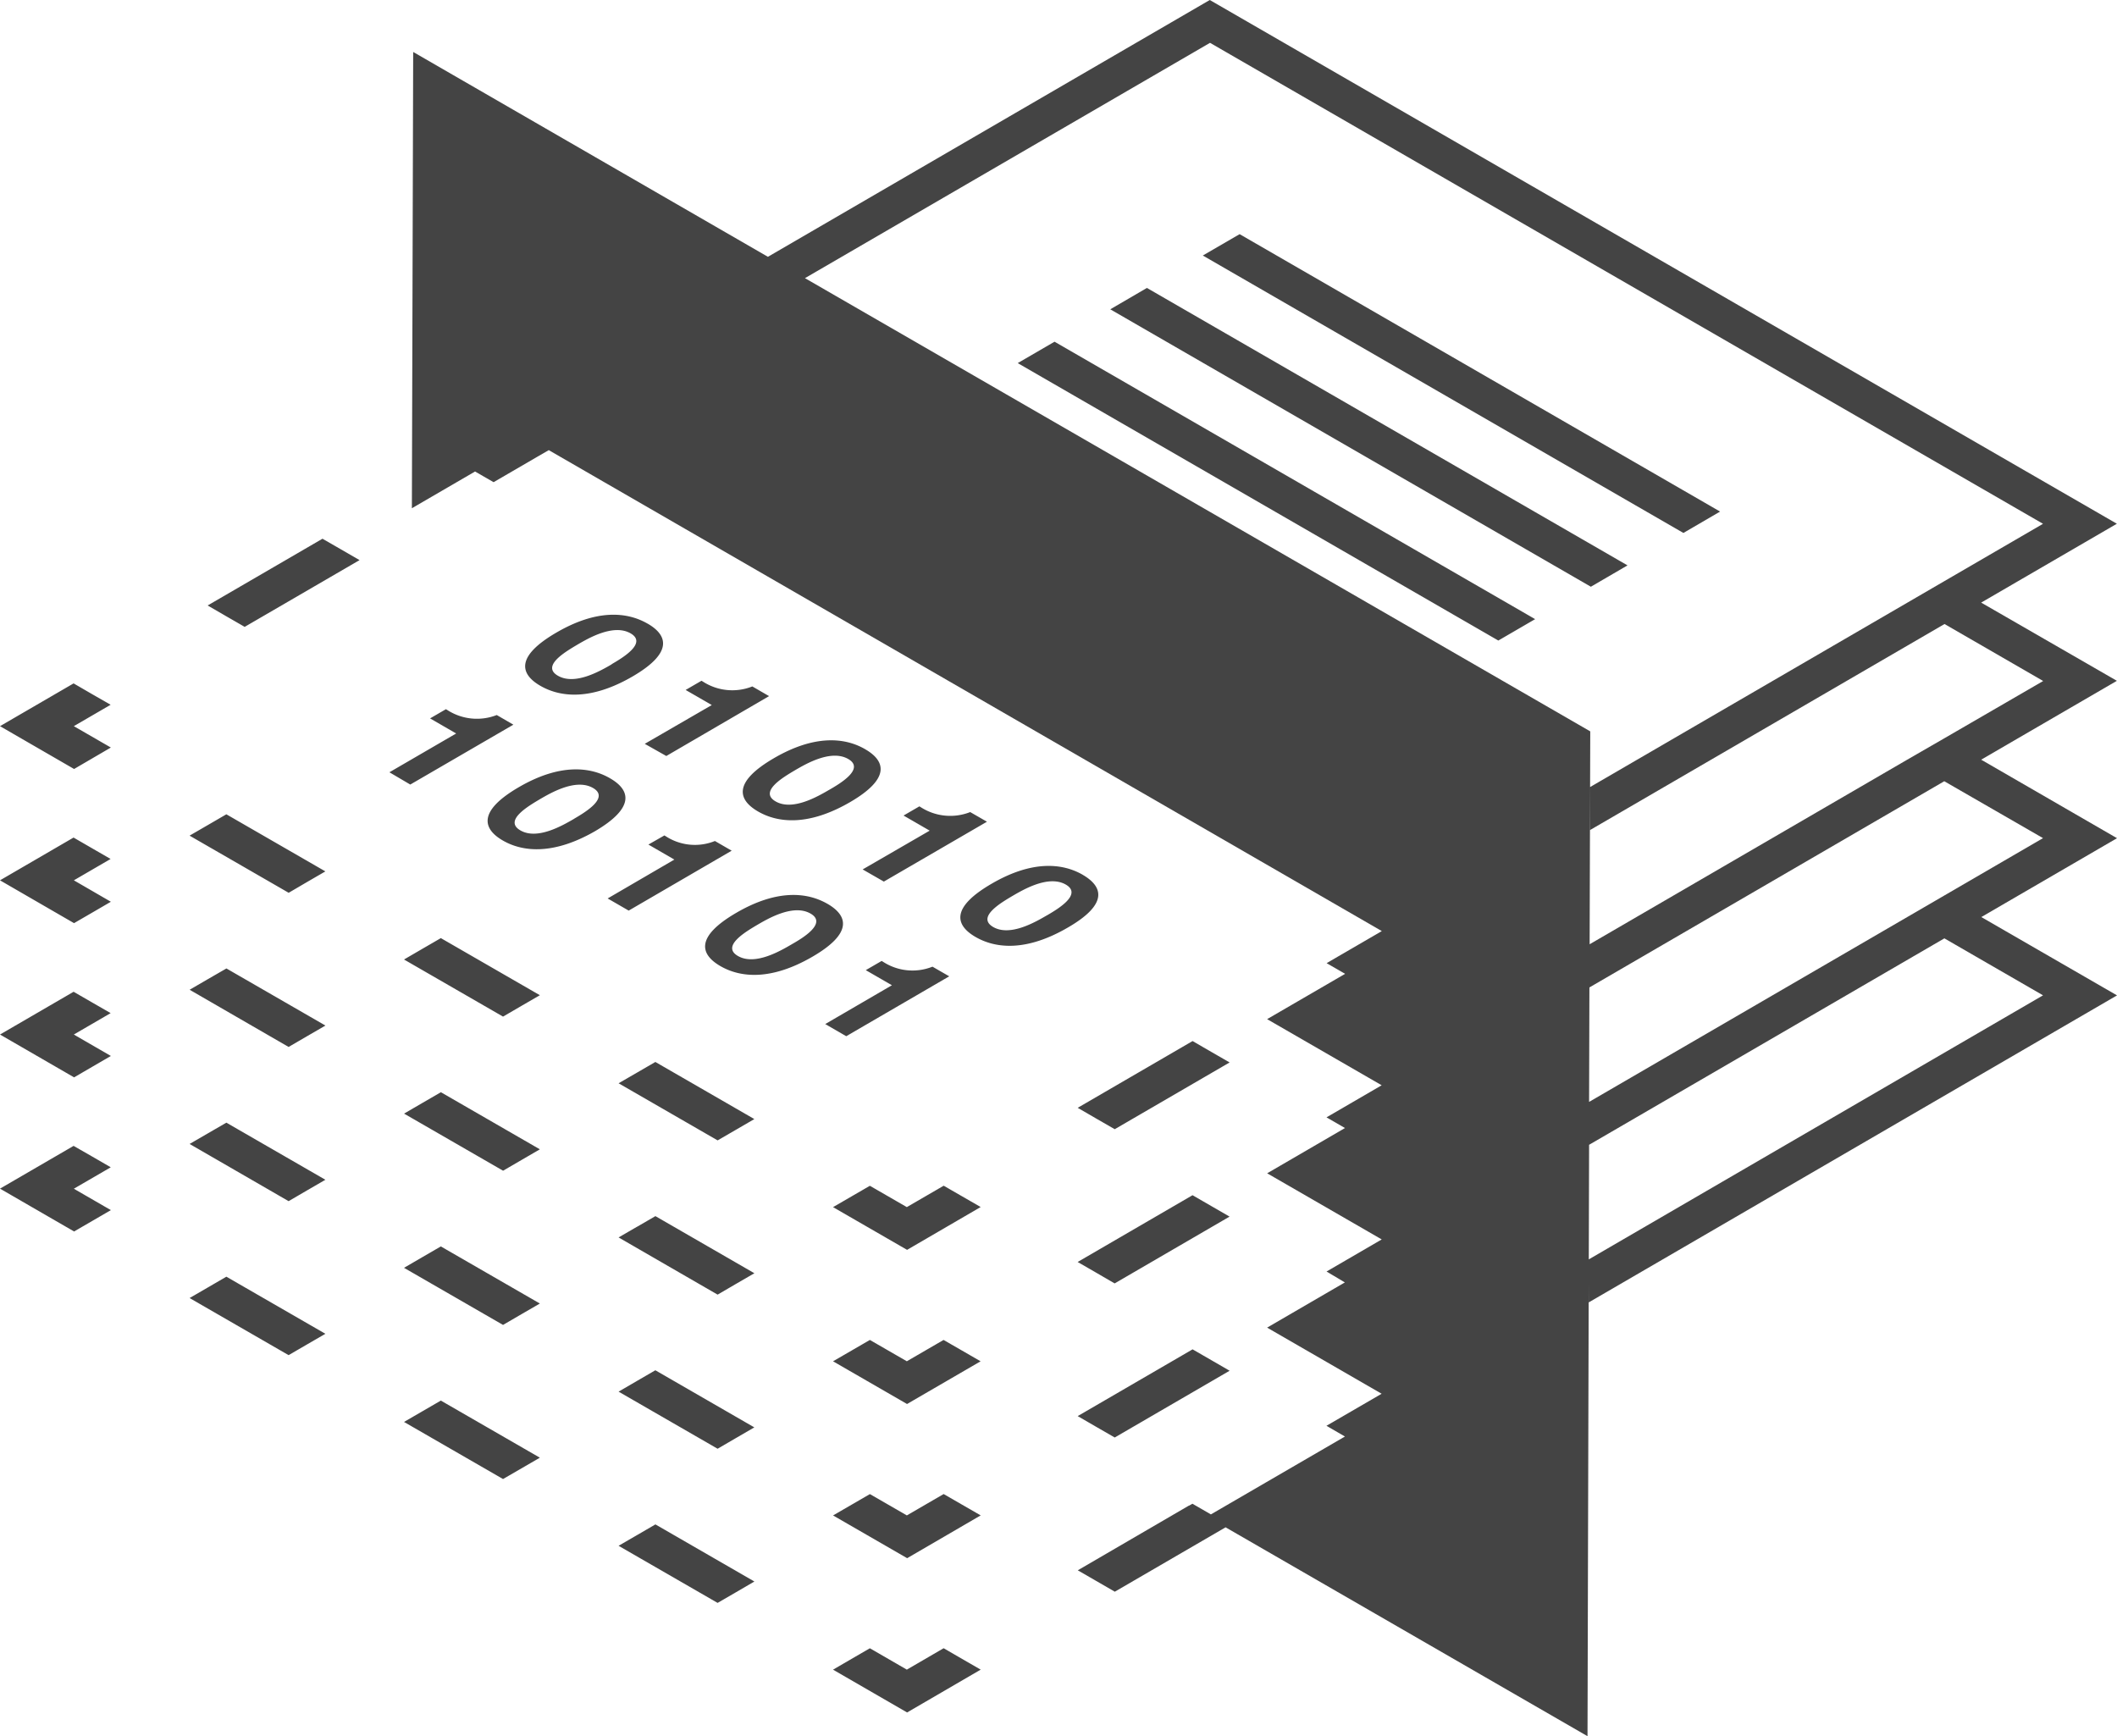 <?xml version="1.0" encoding="UTF-8"?>
<svg xmlns="http://www.w3.org/2000/svg" id="image_3_" data-name="image (3)" width="133.471" height="109.458" viewBox="0 0 133.471 109.458">
  <path id="Path_41" data-name="Path 41" d="M59.494,141.55,57.173,142.9l-2.33-1.347-1.161.673-1.161.676L57.19,145.6l4.64-2.7-1.169-.673-1.166-.676ZM26.633,126.611l-1.161.673,6.243,3.6,1.161-.673,1.161-.673-6.243-3.6Zm13.525,7.809L39,135.093l6.243,3.6,1.161-.673,1.158-.676-6.24-3.6-1.161.676ZM13.114,118.8l-1.161.673,6.243,3.6,1.158-.673,1.161-.673-6.243-3.6Zm-6.138-7.575-1.169-.676L4.64,109.88,0,112.576l4.671,2.7,1.161-.673,1.158-.673-2.335-1.349,2.321-1.347Zm60.97,15.691,1.166.676,1.169.673,7.243-4.209-1.169-.676-1.166-.673ZM57.19,135.876l4.64-2.7-1.169-.673-1.166-.673-2.321,1.347-2.33-1.344-1.161.673-1.161.673,4.668,2.693ZM40.158,124.7,39,125.374l6.243,3.6L46.4,128.3l1.158-.673-6.24-3.6-1.161.673ZM13.114,109.086l-1.161.673,6.243,3.606,1.158-.676,1.161-.673-6.243-3.6Zm13.519,7.806-1.161.676,6.243,3.6,1.161-.676,1.161-.673-6.243-3.6ZM6.975,101.51l-1.169-.673-1.166-.673L0,102.86l4.671,2.7,1.161-.676,1.158-.673L4.654,102.86l2.321-1.349Zm63.3,17.041,7.246-4.212-1.166-.673-1.169-.676L67.943,117.2l1.166.673Zm-8.451,4.91-1.166-.673-1.169-.673-2.316,1.344-2.33-1.344-1.161.673-1.161.673,4.665,2.693ZM26.636,107.17l-1.161.676,6.243,3.6,1.161-.676,1.158-.673-6.24-3.6-1.161.673ZM13.114,99.364l-1.158.673,6.24,3.606,1.161-.676,1.161-.673-6.243-3.6Zm27.047,15.615L39,115.652l6.243,3.606,1.158-.676,1.161-.673-6.24-3.6-1.161.673ZM6.972,91.791l-1.166-.673-1.169-.676L0,93.138l4.668,2.7,1.161-.673,1.161-.676L4.657,93.138l2.316-1.347Zm62.14,16.365,1.169.673,7.243-4.209-1.169-.673-1.166-.676-7.243,4.209Zm-9.618,4.237-2.321,1.347-2.33-1.344-1.161.673-1.161.673,4.668,2.693,4.64-2.7-1.169-.673-1.166-.673ZM19.353,93.248l1.161-.673-6.243-3.6-1.158.673-1.161.673L18.2,93.924ZM45.24,109.536l1.161-.673,1.158-.673-6.24-3.6-1.161.673L39,105.933l6.243,3.6ZM31.715,101.73l1.161-.676,1.161-.673-6.243-3.6-1.161.673-1.161.676ZM5.831,85.442l1.158-.676L4.654,83.419,6.975,82.07,5.806,81.4,4.64,80.723,0,83.419l4.671,2.7Zm14.5-13.84L13.091,75.81l1.166.676,1.169.673,7.243-4.209L21.5,72.275Zm20.492,5.35c-1.3-.749-3.206-.91-5.738.563-2.583,1.5-2.31,2.614-1.014,3.361s3.226.91,5.812-.592C42.417,78.81,42.13,77.7,40.825,76.951Zm-2.254,2.566c-.73.423-2.316,1.344-3.395.721s.518-1.535,1.251-1.972c.679-.394,2.254-1.316,3.33-.7s-.521,1.552-1.2,1.949ZM42.009,85.3l6.479-3.775-1.056-.611a3.411,3.411,0,0,1-3.119-.307l-.085-.051-1,.58,1.648.952-4.226,2.445Zm12.533-.431c-1.293-.749-3.206-.91-5.738.563-2.583,1.5-2.307,2.614-1.014,3.364s3.228.91,5.812-.592C56.133,86.729,55.849,85.622,54.542,84.87Zm-2.268,2.566c-.73.425-2.316,1.347-3.381.724s.518-1.538,1.248-1.972c.679-.394,2.254-1.316,3.333-.7S52.961,87.042,52.274,87.436Zm3.451,5.783,6.5-3.775-1.056-.608a3.43,3.43,0,0,1-3.121-.31l-.082-.051-1,.58,1.648.952-4.226,2.445Zm12.536-.431c-1.3-.747-3.209-.91-5.738.563-2.586,1.5-2.31,2.614-1.014,3.361s3.226.91,5.809-.592C69.864,94.651,69.565,93.544,68.261,92.789Zm-2.268,2.566c-.732.425-2.318,1.347-3.381.724s.518-1.538,1.251-1.972c.679-.394,2.254-1.316,3.33-.7S66.672,94.961,65.993,95.355ZM38.453,86.7c-1.285-.744-3.206-.91-5.738.563-2.583,1.5-2.3,2.62-1.014,3.364s3.231.9,5.812-.586C40.042,88.555,39.758,87.448,38.453,86.7Zm-2.268,2.566c-.732.423-2.316,1.344-3.381.721s.518-1.535,1.251-1.972c.679-.394,2.254-1.316,3.33-.7S36.865,88.864,36.186,89.262ZM46.13,91.27l-1.056-.611a3.366,3.366,0,0,1-3.1-.3l-.085-.051-1.009.575,1.637.947-4.206,2.451,1.327.766ZM25.867,87.1l6.5-3.775-1.048-.608A3.433,3.433,0,0,1,28.2,82.4l-.085-.051-1,.58,1.645.952-4.209,2.445Zm26.3,7.519c-1.3-.749-3.206-.91-5.738.563-2.583,1.5-2.307,2.611-1.014,3.361s3.228.91,5.812-.592c2.533-1.473,2.248-2.578.941-3.333ZM49.9,97.181c-.73.425-2.316,1.347-3.381.724s.518-1.538,1.248-1.972c.679-.394,2.254-1.316,3.333-.7s-.521,1.563-1.2,1.947Zm9.947,2.009-1.056-.608a3.4,3.4,0,0,1-3.119-.31l-.087-.051-1,.58,1.648.952L52.029,102.2l1.324.766Zm48.6-29.3L78.155,52.4l-2.321,1.347,30.3,17.491Zm-5.837,3.392-30.3-17.491L70,57.138l30.3,17.491ZM64.165,60.53l30.3,17.491,2.321-1.349-30.3-17.491Z" transform="translate(0 -37.638)" fill="#444"></path>
  <path id="Path_42" data-name="Path 42" d="M191.119,37.991l8.556-4.972L142.485,0,114.627,16.19,92.262,3.276,92.18,32.042l3.983-2.316,1.169.673,2.752-1.6.727-.42L153.331,58.7l-2.755,1.6-.724.423,1.166.673L146.1,64.252l7.223,4.169-3.479,2.023,1.166.673-4.907,2.854,7.223,4.169-3.479,2.023,1.155.687L146.1,83.7l7.22,4.169-2.392,1.389-1.087.631,1.166.676-8.451,4.91-1.166-.673-.194.113-.048.017L134.163,99l1.166.673,1.169.676,6.984-4.059L166.3,109.458l.1-37.284L188.8,59.159l6.22,3.592L166.377,79.4v2.71l33.307-19.356-8.556-4.938,8.556-4.972-8.564-4.95,8.556-4.972Zm3.9,14.849-6.234,3.623-2.321,1.349L166.4,69.47l.02-7.217,22.373-13Zm-6.234-6.288-2.321,1.338-20.03,11.64.039-13.421L116.261,17.131l.7.406L142.5,2.7l52.519,30.323-6.234,3.623-2.321,1.349-20,11.623v2.71l22.345-12.987,6.22,3.592Z" transform="translate(-66.212)" fill="#444"></path>
</svg>
